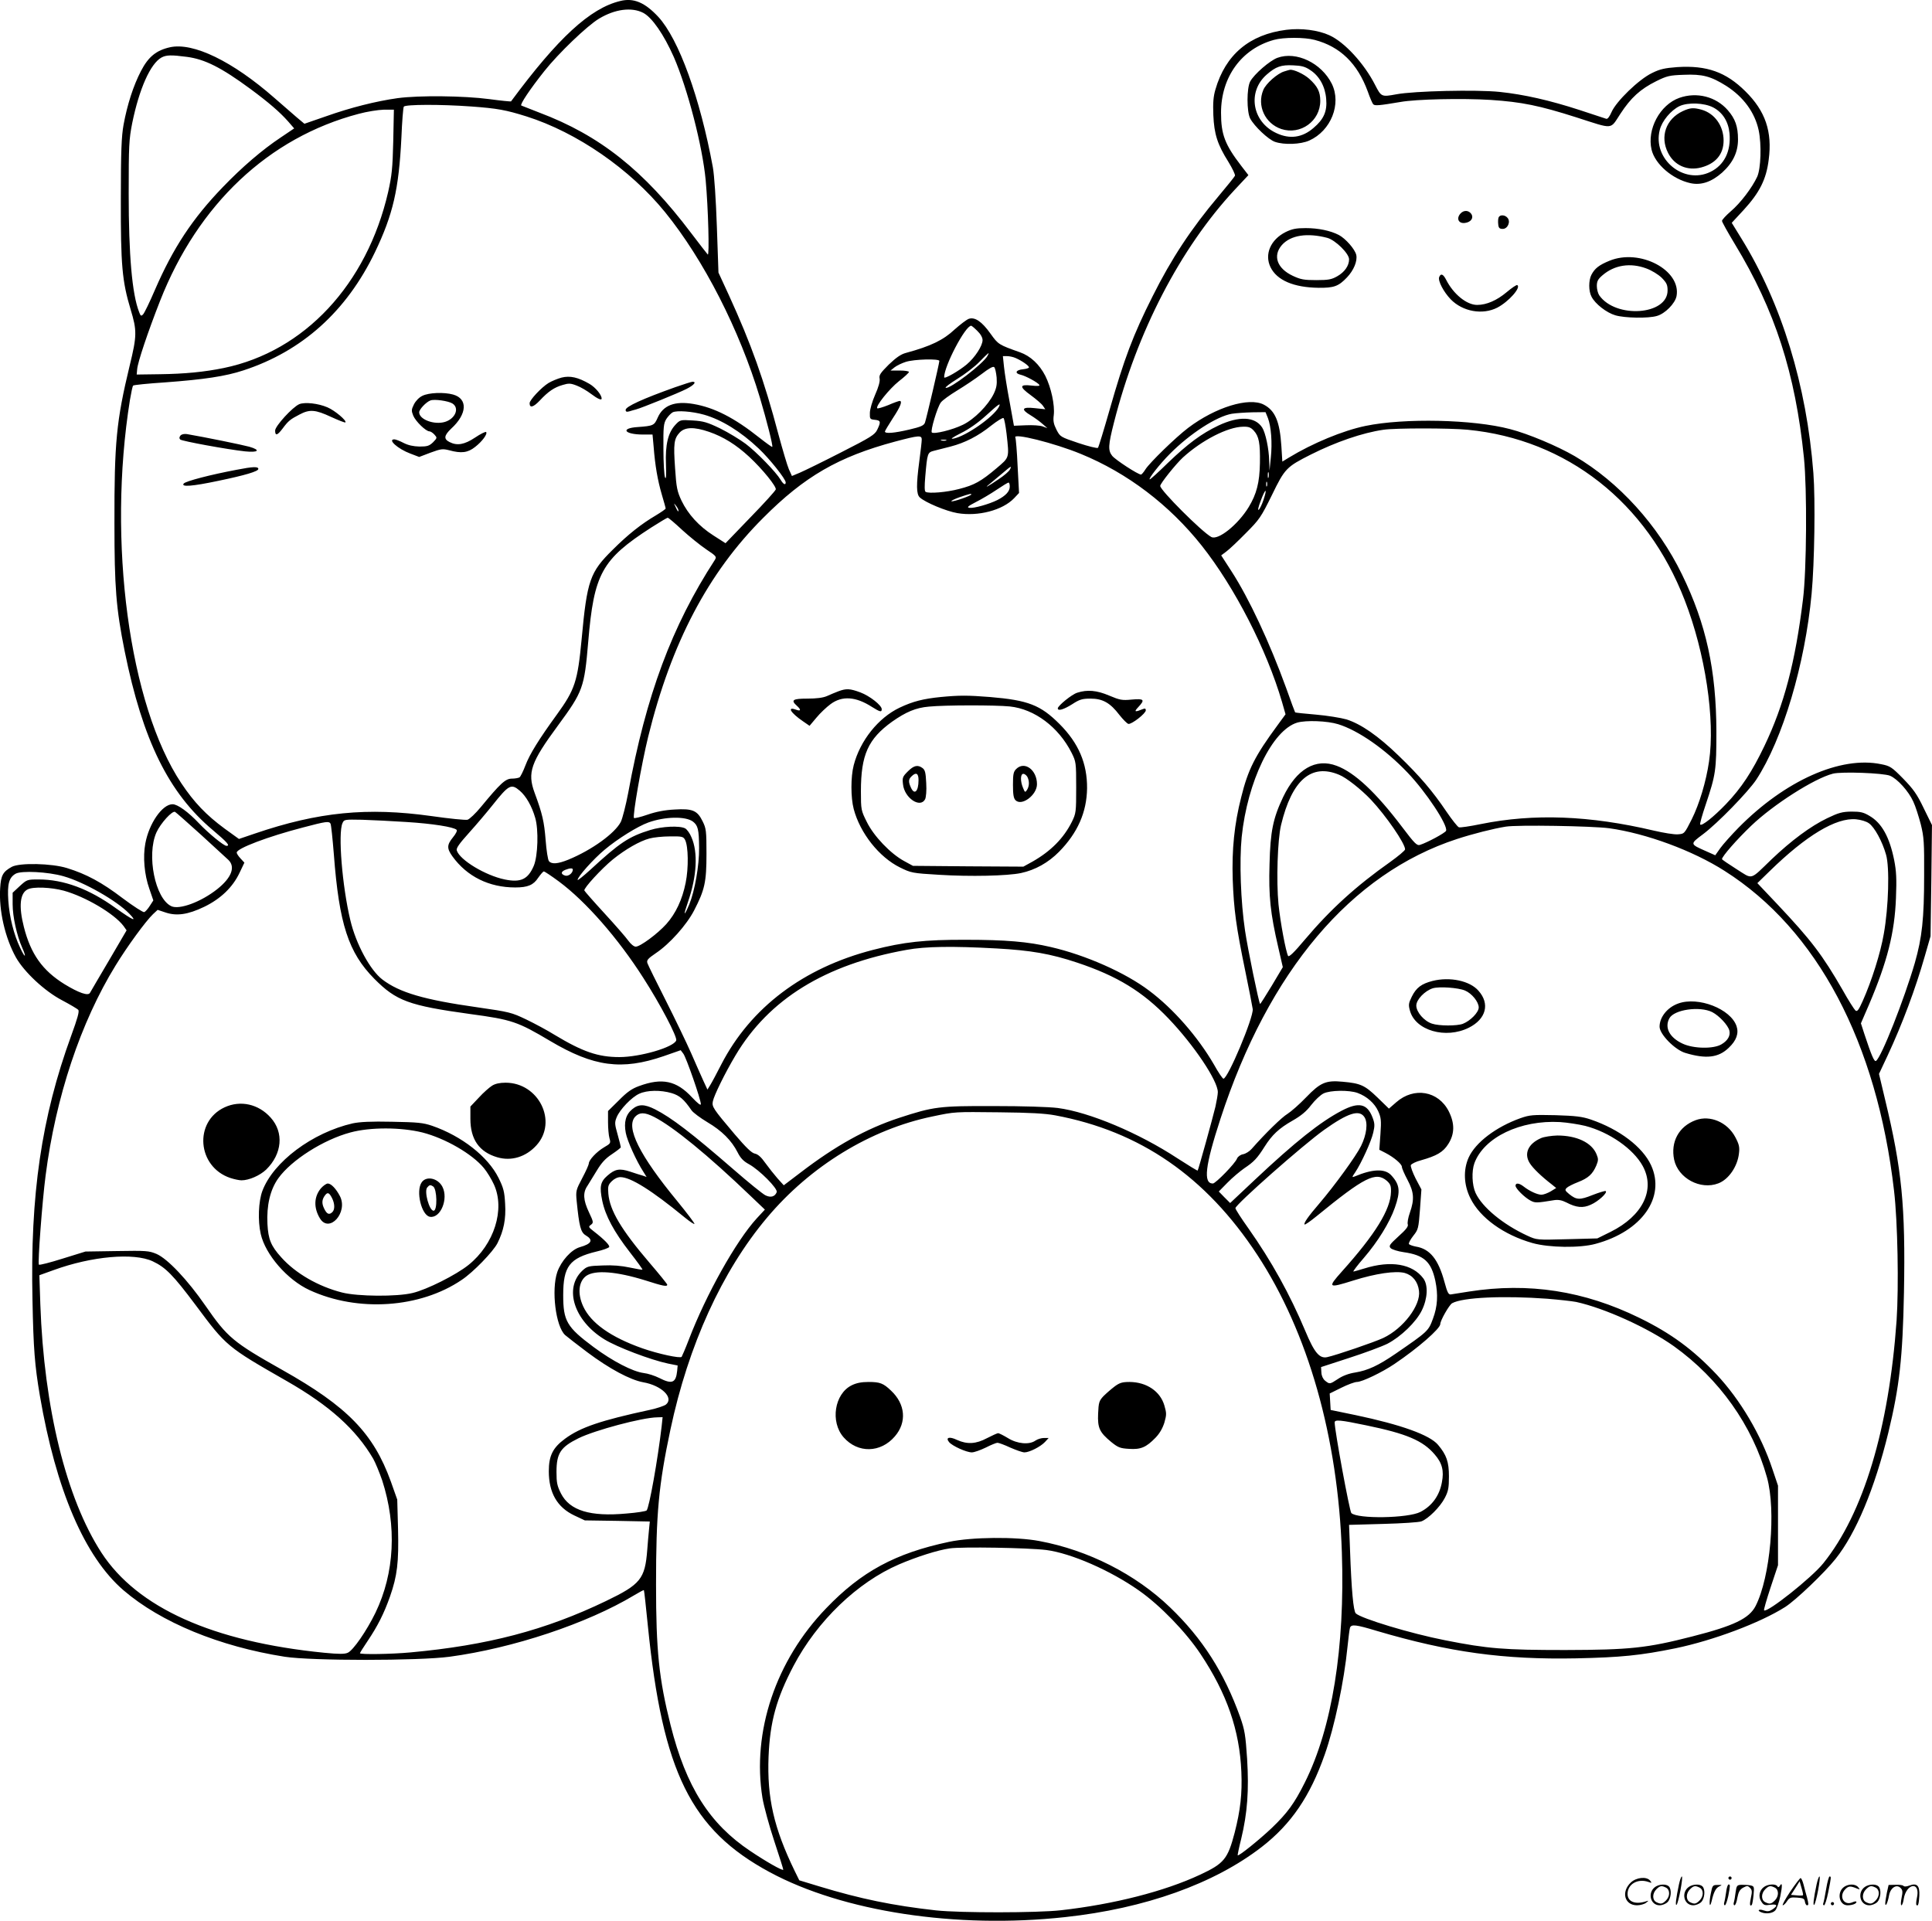 <?xml version="1.0" encoding="UTF-8"?>
<svg xmlns="http://www.w3.org/2000/svg" version="1.0" viewBox="0 0 1207.114 1200.202" preserveAspectRatio="xMidYMid meet">
  <g transform="translate(-0.097,1200.533) scale(0.1,-0.1)" fill="#000000" stroke="none">
    <path d="M3876 11999 c-188 -45 -390 -232 -682 -627 -1 -2 -62 4 -136 14 -158 21 -440 24 -573 6 -135 -19 -294 -59 -446 -113 l-136 -47 -49 41 c-27 23 -89 77 -138 120 -262 230 -508 349 -653 317 -85 -19 -135 -59 -181 -148 -48 -92 -86 -211 -109 -336 -13 -73 -17 -164 -17 -466 -1 -411 8 -512 61 -688 40 -132 40 -164 -6 -352 -83 -345 -96 -478 -95 -985 0 -399 10 -530 64 -799 113 -557 275 -886 550 -1117 91 -77 111 -99 86 -99 -17 0 -112 78 -171 140 -68 72 -134 120 -166 120 -64 0 -147 -120 -170 -245 -16 -84 -6 -196 25 -283 l25 -73 -22 -34 c-12 -19 -28 -37 -35 -39 -6 -3 -67 36 -135 87 -130 99 -227 151 -347 188 -96 30 -296 34 -345 8 -56 -31 -68 -53 -73 -133 -9 -140 31 -312 99 -434 52 -91 178 -209 286 -266 51 -27 97 -54 103 -61 8 -9 -5 -54 -44 -161 -186 -510 -257 -994 -242 -1654 6 -305 14 -405 46 -595 101 -590 280 -1008 523 -1217 233 -200 599 -351 1007 -415 169 -26 834 -26 1030 0 399 54 860 208 1153 384 32 19 59 34 61 32 2 -2 13 -103 25 -224 92 -914 270 -1273 761 -1538 458 -247 1165 -355 1845 -281 501 54 933 209 1230 439 184 143 302 317 393 577 61 172 121 458 142 671 6 59 13 114 16 122 9 22 37 19 169 -21 451 -133 791 -180 1245 -171 277 6 400 18 620 63 236 49 529 159 685 258 67 43 245 213 315 301 127 159 244 439 329 787 70 289 90 468 98 878 10 539 -13 770 -118 1205 l-38 160 54 115 c92 197 174 417 232 620 l36 125 5 348 4 347 -52 106 c-42 88 -65 119 -128 184 -71 72 -81 79 -137 90 -254 53 -601 -102 -892 -397 -45 -46 -96 -103 -114 -128 l-31 -44 -54 24 c-106 47 -106 45 -22 108 92 69 281 264 332 340 165 252 305 721 346 1162 18 192 24 588 11 755 -42 548 -198 1057 -449 1464 l-61 99 75 81 c99 108 141 191 156 314 23 175 -21 304 -146 427 -121 120 -241 163 -426 151 -77 -6 -107 -12 -157 -37 -82 -39 -224 -177 -253 -244 -12 -28 -25 -45 -33 -42 -6 2 -82 27 -167 55 -188 61 -347 97 -499 113 -145 15 -535 6 -646 -15 -92 -17 -94 -16 -132 58 -68 134 -191 268 -286 311 -70 32 -176 46 -269 34 -230 -29 -380 -155 -443 -373 -13 -44 -16 -84 -13 -160 5 -119 26 -184 94 -292 25 -41 44 -80 41 -87 -3 -7 -49 -64 -102 -127 -172 -204 -295 -391 -412 -625 -123 -244 -178 -391 -269 -710 -36 -126 -69 -234 -73 -238 -5 -4 -59 9 -122 30 -113 38 -114 39 -137 83 -18 36 -22 55 -17 92 7 62 -16 171 -53 245 -37 72 -93 124 -158 147 -133 47 -136 49 -184 116 -54 76 -98 106 -136 93 -14 -5 -53 -35 -88 -66 -71 -67 -150 -105 -305 -147 -31 -8 -61 -29 -107 -73 -52 -52 -62 -66 -57 -88 3 -17 -7 -53 -28 -100 -18 -41 -33 -92 -33 -114 -1 -38 1 -40 32 -43 36 -4 38 -12 14 -62 -15 -31 -40 -47 -227 -142 -115 -59 -232 -116 -258 -127 l-48 -20 -19 42 c-10 23 -39 121 -65 217 -90 341 -171 567 -310 871 l-65 141 -10 287 c-6 172 -16 320 -25 371 -80 434 -213 801 -341 940 -84 90 -154 120 -238 99z m144 -74 c55 -29 128 -134 191 -276 86 -198 179 -556 199 -769 16 -176 24 -477 13 -465 -5 6 -52 65 -103 133 -297 394 -573 612 -950 754 -57 22 -108 42 -112 44 -10 6 55 103 144 215 87 110 268 284 342 328 100 60 204 73 276 36z m4195 -169 c160 -42 268 -148 332 -323 13 -37 28 -73 34 -79 9 -11 38 -8 169 14 99 18 390 24 565 13 194 -13 303 -35 535 -109 237 -76 209 -78 275 22 66 101 124 154 224 204 67 33 83 37 172 40 117 5 169 -9 265 -69 108 -69 179 -166 203 -277 19 -89 14 -240 -9 -291 -32 -69 -105 -165 -165 -216 -30 -26 -55 -53 -55 -60 0 -7 37 -73 81 -146 250 -412 377 -805 431 -1334 20 -196 17 -703 -6 -885 -48 -393 -118 -659 -241 -916 -77 -161 -144 -263 -241 -364 -76 -79 -150 -138 -160 -127 -4 3 12 59 34 124 63 188 67 214 67 458 -1 383 -64 672 -215 981 -149 307 -395 578 -670 739 -108 63 -291 140 -404 169 -231 61 -661 70 -903 20 -141 -29 -333 -109 -479 -198 l-41 -25 -6 97 c-10 154 -39 222 -110 259 -93 48 -301 -16 -472 -145 -78 -59 -241 -218 -267 -259 -11 -18 -24 -33 -28 -33 -19 0 -160 92 -180 117 -27 34 -25 67 11 208 144 567 414 1088 753 1453 l87 93 -44 57 c-103 134 -127 197 -127 333 0 223 128 399 330 455 60 17 193 17 255 0z m-7046 -106 c112 -15 214 -66 396 -200 115 -85 183 -144 234 -201 l40 -46 -83 -56 c-116 -77 -243 -186 -364 -312 -188 -195 -309 -378 -423 -641 -33 -77 -66 -145 -74 -153 -12 -13 -16 -10 -25 15 -44 112 -65 357 -65 739 0 302 2 339 22 441 44 215 114 372 183 410 30 16 60 17 159 4z m1776 -310 c165 -12 217 -22 345 -62 316 -100 647 -329 866 -598 242 -298 465 -735 593 -1160 43 -145 83 -302 77 -307 -2 -2 -38 24 -80 57 -157 125 -283 189 -412 211 -117 20 -190 -8 -224 -86 -21 -48 -27 -51 -123 -58 -113 -7 -86 -47 33 -47 l58 0 7 -77 c9 -117 25 -209 51 -298 13 -44 24 -83 24 -87 0 -4 -28 -23 -61 -43 -90 -53 -173 -118 -270 -215 -142 -140 -160 -190 -194 -559 -25 -264 -42 -315 -155 -471 -112 -154 -170 -248 -196 -317 -14 -37 -31 -71 -37 -75 -7 -4 -28 -8 -48 -8 -40 0 -72 -30 -194 -178 -33 -40 -70 -75 -83 -79 -13 -3 -114 7 -225 23 -400 56 -707 26 -1103 -109 l-100 -34 -90 65 c-114 84 -190 163 -270 283 -326 489 -463 1512 -321 2396 8 46 16 86 20 89 3 4 93 13 199 20 244 18 378 38 490 75 367 120 644 369 822 739 113 236 149 393 165 716 4 100 11 187 15 193 9 14 230 15 421 1z m-487 -217 c-4 -170 -9 -215 -32 -318 -133 -577 -523 -995 -1026 -1099 -121 -25 -246 -37 -400 -39 l-145 -2 3 33 c3 43 68 236 143 427 237 604 679 1021 1241 1169 51 14 122 25 157 26 l63 0 -4 -197z m3649 -1185 c21 -20 33 -42 33 -58 0 -35 -47 -108 -98 -151 -47 -40 -142 -95 -142 -81 0 70 132 322 169 322 3 0 20 -14 38 -32z m64 -156 c-26 -49 -235 -209 -261 -200 -7 2 26 27 71 55 46 28 109 76 139 107 59 60 66 66 51 38z m176 -14 c39 -17 83 -48 83 -58 0 -5 -17 -10 -37 -12 -45 -4 -55 -25 -16 -34 32 -7 109 -49 118 -64 4 -7 -13 -8 -48 -4 -77 9 -79 -7 -6 -60 34 -25 68 -54 76 -66 l15 -22 -66 7 c-80 9 -89 -7 -25 -45 23 -14 55 -37 73 -53 l31 -27 -30 11 c-16 6 -63 9 -104 7 l-75 -3 -27 150 c-16 83 -31 180 -35 218 l-7 67 26 0 c14 0 39 -5 54 -12z m-477 -18 c0 -15 -81 -361 -90 -386 -7 -18 -26 -26 -98 -43 -94 -22 -152 -27 -152 -12 0 4 23 42 50 84 47 71 61 107 42 107 -5 0 -37 -11 -71 -26 -35 -14 -66 -23 -69 -20 -12 13 76 122 135 169 35 27 63 53 63 58 0 5 -26 9 -57 9 l-58 0 25 20 c14 11 45 26 70 34 52 17 210 21 210 6z m358 -104 c3 -43 -1 -65 -18 -101 -35 -72 -122 -160 -193 -194 -65 -32 -181 -60 -194 -48 -10 10 34 157 56 187 10 14 56 47 102 75 46 28 115 74 153 103 47 36 72 50 79 43 6 -6 12 -35 15 -65z m13 -185 c-34 -62 -203 -180 -281 -196 -25 -5 -12 5 45 34 51 25 110 67 158 111 81 74 94 82 78 51z m-1841 -47 c109 -31 229 -105 341 -211 69 -65 169 -191 169 -212 0 -20 -15 -12 -32 17 -29 48 -149 172 -218 224 -36 27 -107 70 -159 96 -81 39 -105 46 -172 50 -78 5 -79 4 -109 -28 -45 -49 -63 -123 -58 -246 2 -72 1 -97 -6 -82 -5 13 -10 93 -10 178 -1 136 1 159 18 187 11 17 29 36 40 42 26 13 122 6 196 -15z m3523 -21 c20 -53 28 -154 18 -248 l-8 -80 -2 60 c-2 78 -23 176 -44 209 -45 69 -145 73 -274 12 -105 -50 -190 -113 -315 -233 -58 -57 -109 -103 -113 -103 -13 0 62 96 126 160 125 126 292 234 387 250 26 4 84 8 128 9 l82 1 15 -37z m-1633 -98 c17 -154 19 -146 -62 -215 -98 -83 -140 -106 -234 -130 -79 -21 -190 -30 -210 -18 -7 5 -7 36 -2 95 13 150 14 151 56 162 20 5 66 17 102 26 89 23 172 65 254 131 38 30 73 51 77 47 5 -5 13 -49 19 -98z m1545 19 c32 -35 40 -78 38 -202 -2 -122 -21 -194 -70 -275 -67 -110 -191 -210 -234 -187 -59 32 -319 292 -319 319 0 15 97 136 141 177 118 108 281 192 377 193 34 1 48 -4 67 -25z m-3404 -7 c90 -31 170 -81 251 -156 83 -77 171 -186 166 -204 -2 -8 -73 -87 -159 -175 l-155 -161 -75 48 c-91 58 -159 133 -200 218 -27 58 -32 80 -40 201 -11 157 -7 186 29 225 33 34 89 36 183 4z m4740 13 c619 -60 1120 -453 1356 -1065 129 -331 191 -747 152 -1008 -18 -125 -61 -267 -108 -361 -46 -91 -46 -91 -87 -94 -22 -2 -89 9 -149 23 -403 95 -751 108 -1082 41 -68 -14 -129 -23 -137 -20 -8 3 -43 47 -77 97 -87 129 -169 225 -299 350 -128 124 -235 198 -326 227 -35 10 -121 24 -191 30 -70 6 -129 12 -130 14 -1 1 -27 69 -56 152 -104 286 -232 560 -342 730 l-64 99 32 24 c18 13 73 65 122 115 85 85 95 100 163 238 81 167 91 176 243 253 155 78 322 136 454 155 73 11 415 11 526 0z m-3411 -62 c0 -13 -7 -72 -15 -133 -20 -150 -19 -208 3 -228 35 -32 165 -86 235 -98 130 -22 282 18 354 93 l31 33 -9 168 c-4 92 -11 172 -14 178 -20 32 244 -34 409 -102 291 -119 554 -319 756 -574 205 -259 405 -648 501 -976 l22 -77 -49 -67 c-142 -193 -185 -277 -228 -451 -43 -168 -59 -328 -53 -514 7 -189 21 -294 79 -575 23 -110 43 -216 46 -235 6 -51 -155 -435 -183 -435 -5 0 -32 39 -59 88 -101 174 -254 349 -405 462 -149 113 -398 223 -616 273 -141 33 -281 45 -530 45 -256 1 -389 -14 -579 -63 -436 -112 -765 -361 -948 -715 -28 -55 -59 -113 -69 -129 l-18 -29 -25 54 c-14 30 -48 108 -77 174 -29 66 -101 215 -159 330 -59 116 -110 220 -114 232 -6 18 2 28 52 62 87 58 193 177 240 268 66 128 77 176 77 353 0 143 -2 159 -24 203 -33 68 -63 81 -175 74 -61 -3 -117 -14 -169 -32 -43 -15 -81 -24 -85 -21 -10 11 47 338 89 509 144 584 374 1023 719 1367 257 258 469 381 823 476 151 40 167 41 167 12z m153 -5 c-7 -2 -21 -2 -30 0 -10 3 -4 5 12 5 17 0 24 -2 18 -5z m397 -183 c-6 -11 -36 -37 -68 -58 -69 -47 -97 -62 -58 -31 15 12 51 42 79 66 57 49 62 51 47 23z m1617 -47 c-3 -10 -5 -4 -5 12 0 17 2 24 5 18 2 -7 2 -21 0 -30z m-10 -55 c-3 -7 -5 -2 -5 12 0 14 2 19 5 13 2 -7 2 -19 0 -25z m-1607 -3 c0 -30 -25 -57 -77 -84 -52 -26 -148 -53 -175 -49 -18 3 -10 10 40 36 34 17 93 52 130 77 37 25 70 45 74 45 5 0 8 -11 8 -25z m1585 -84 c-9 -27 -22 -54 -29 -61 -8 -6 -3 18 13 59 29 78 42 79 16 2z m-1825 35 c0 -8 -112 -47 -124 -43 -6 2 16 13 49 25 64 22 75 24 75 18z m-1830 -100 c0 -12 -5 -7 -19 24 -11 24 -11 24 3 6 9 -11 16 -24 16 -30z m23 -122 c45 -41 113 -96 150 -121 64 -43 67 -46 54 -67 -268 -412 -430 -847 -541 -1455 -15 -79 -36 -160 -46 -181 -36 -71 -181 -176 -327 -236 -66 -27 -105 -30 -122 -10 -7 8 -16 68 -21 133 -9 113 -20 163 -69 295 -46 126 -24 189 147 421 155 211 164 235 188 520 36 428 84 516 394 716 52 33 98 61 103 61 5 0 45 -34 90 -76z m4099 -1214 c126 -39 294 -156 433 -302 116 -121 254 -330 241 -364 -5 -13 -118 -74 -163 -88 -19 -6 -34 9 -111 111 -165 218 -297 341 -409 383 -132 50 -251 -20 -335 -195 -63 -133 -80 -214 -85 -420 -6 -199 5 -306 55 -521 l28 -122 -69 -116 c-39 -64 -71 -115 -73 -114 -8 8 -77 343 -94 458 -27 181 -36 433 -21 585 36 348 191 668 347 715 55 16 188 11 256 -10z m6 -316 c45 -18 137 -91 198 -155 95 -101 214 -274 214 -311 0 -7 -42 -42 -92 -78 -214 -151 -373 -295 -536 -488 -65 -78 -98 -109 -103 -100 -14 27 -48 207 -60 323 -14 146 -6 403 16 495 68 282 189 387 363 314z m3442 -6 c47 -20 116 -97 145 -161 14 -29 34 -93 47 -142 20 -81 22 -114 21 -320 0 -271 -13 -388 -58 -546 -66 -227 -210 -593 -243 -613 -11 -6 -28 34 -72 167 l-22 68 51 118 c113 265 160 448 168 666 5 120 2 168 -11 235 -29 145 -78 233 -154 277 -38 23 -57 27 -113 27 -58 -1 -80 -7 -151 -41 -104 -50 -224 -139 -348 -257 -139 -134 -115 -127 -220 -61 -49 31 -90 59 -90 62 0 17 94 124 183 209 138 132 393 295 510 325 54 14 317 4 357 -13z m-8562 -93 c40 -34 76 -97 97 -170 22 -74 17 -238 -9 -300 -36 -84 -81 -106 -182 -85 -120 25 -280 121 -299 181 -5 14 15 42 77 111 46 51 112 129 147 173 101 127 116 135 169 90z m-1992 -275 c81 -74 158 -145 171 -157 47 -44 21 -112 -68 -183 -102 -81 -238 -131 -288 -107 -101 48 -155 319 -93 460 26 58 100 139 117 129 7 -4 79 -68 161 -142z m3074 82 c32 -25 38 -48 39 -165 1 -110 -27 -268 -61 -352 -35 -82 -39 -74 -8 16 55 159 63 309 21 403 -10 25 -28 49 -39 55 -34 18 -144 13 -218 -10 -134 -41 -192 -80 -374 -248 -44 -40 -80 -69 -80 -64 0 20 99 131 169 189 81 68 206 146 273 170 103 37 231 40 278 6z m-1790 -3 c162 -10 296 -31 314 -49 5 -5 -4 -24 -23 -47 -38 -47 -39 -69 -3 -119 91 -126 229 -194 392 -194 79 0 114 15 144 61 15 21 30 39 35 39 5 0 47 -28 93 -62 169 -125 371 -356 529 -604 105 -163 213 -369 205 -390 -16 -43 -226 -104 -355 -104 -133 0 -229 33 -405 139 -45 28 -125 71 -177 96 -92 44 -104 47 -305 76 -333 47 -486 92 -593 173 -77 58 -166 223 -201 371 -51 212 -78 545 -49 607 10 23 13 23 122 21 62 -2 186 -8 277 -14z m9138 -8 c35 -24 84 -114 107 -196 23 -78 16 -328 -14 -495 -20 -118 -76 -295 -132 -420 -25 -56 -34 -68 -45 -59 -7 6 -44 63 -80 128 -127 220 -196 311 -409 537 l-124 131 77 75 c228 223 415 335 539 324 31 -3 65 -13 81 -25z m-9612 -2 c4 -7 13 -93 21 -193 33 -435 91 -613 253 -777 137 -138 215 -167 599 -220 261 -35 297 -48 499 -168 273 -162 448 -185 710 -95 l106 37 16 -21 c18 -22 110 -287 110 -316 0 -11 -20 5 -55 42 -97 105 -187 124 -331 71 -45 -16 -76 -38 -126 -89 l-68 -67 0 -69 c0 -38 4 -84 9 -101 9 -31 7 -33 -34 -57 -46 -27 -95 -79 -95 -101 0 -7 -18 -48 -41 -91 -39 -74 -41 -80 -35 -143 16 -159 25 -196 57 -215 49 -29 37 -53 -38 -74 -53 -16 -115 -85 -140 -155 -38 -112 -10 -340 49 -394 13 -11 75 -60 138 -107 139 -104 268 -173 350 -188 115 -20 193 -97 142 -139 -12 -9 -57 -24 -99 -33 -306 -66 -435 -109 -532 -181 -76 -56 -101 -106 -101 -203 0 -134 52 -225 159 -276 l66 -31 203 -3 203 -4 -5 -51 c-3 -29 -8 -86 -11 -127 -14 -181 -42 -215 -258 -319 -378 -182 -740 -277 -1222 -321 -117 -11 -315 -14 -315 -5 0 3 22 38 49 78 61 91 101 169 139 277 45 129 55 211 50 421 l-5 184 -40 113 c-109 301 -271 468 -678 697 -307 173 -343 203 -480 401 -112 162 -237 294 -306 324 -48 20 -64 21 -248 18 l-196 -3 -142 -44 c-79 -25 -146 -42 -149 -38 -8 8 21 397 42 557 63 490 219 958 437 1312 72 118 188 277 234 321 l29 27 48 -16 c70 -24 141 -14 243 35 103 50 178 122 221 213 l30 63 -24 26 c-13 14 -24 30 -24 37 0 26 195 100 415 157 144 38 161 40 171 24z m7989 -29 c230 -32 522 -139 722 -267 578 -367 951 -1071 1058 -1998 23 -195 30 -601 16 -810 -48 -677 -207 -1206 -458 -1518 -72 -90 -352 -312 -370 -294 -3 3 16 68 41 144 l46 138 0 249 0 248 -35 104 c-71 214 -201 433 -348 590 -148 157 -286 258 -482 354 -347 170 -693 223 -1065 165 -52 -8 -103 -16 -114 -18 -15 -2 -22 12 -40 78 -38 141 -91 207 -179 221 -20 4 -40 11 -43 16 -3 5 9 28 27 51 31 39 33 45 42 165 l9 125 -36 68 c-19 38 -33 76 -30 84 4 8 32 22 63 30 99 28 139 51 171 102 40 63 41 128 3 204 -65 128 -217 154 -328 57 l-46 -40 -72 70 c-79 76 -105 88 -217 98 -105 10 -139 -5 -228 -97 -42 -44 -95 -90 -117 -104 -34 -20 -136 -119 -224 -219 -13 -15 -37 -30 -53 -33 -17 -3 -33 -15 -38 -27 -11 -30 -134 -156 -151 -156 -61 0 -49 109 47 403 301 924 816 1534 1479 1750 98 32 228 65 304 77 72 12 541 4 646 -10z m-5774 -72 c21 -39 23 -177 4 -269 -21 -105 -62 -192 -121 -258 -55 -61 -163 -141 -191 -141 -11 0 -31 16 -46 37 -14 20 -81 97 -149 171 -68 74 -124 138 -126 143 -5 14 107 136 178 194 78 63 168 115 229 131 25 7 83 13 128 13 75 1 83 -1 94 -21z m-701 -186 c0 -23 -28 -44 -48 -38 -28 9 -28 24 1 36 28 11 47 12 47 2z m-3182 -42 c128 -36 333 -153 411 -234 53 -55 25 -43 -85 35 -166 120 -325 179 -482 179 -71 0 -73 -1 -117 -41 l-45 -42 0 -72 c0 -77 26 -196 60 -272 29 -65 17 -66 -13 0 -40 83 -67 193 -74 294 -7 105 4 145 46 169 36 20 202 12 299 -16z m1 -90 c137 -38 316 -144 374 -221 l19 -27 -110 -188 c-61 -104 -115 -195 -119 -203 -12 -20 -69 0 -158 54 -139 86 -212 189 -255 359 -33 129 -24 211 24 234 35 18 147 13 225 -8z m5826 -361 c217 -12 339 -33 507 -89 249 -83 409 -181 569 -348 160 -167 309 -390 309 -461 0 -14 -7 -55 -15 -91 -17 -71 -106 -393 -111 -399 -2 -2 -59 33 -127 77 -241 158 -549 288 -747 314 -57 7 -215 12 -400 12 -341 1 -375 -3 -592 -74 -204 -67 -397 -174 -616 -342 l-104 -79 -39 43 c-21 24 -55 67 -76 96 -26 37 -46 55 -66 59 -20 4 -54 37 -125 120 -137 162 -144 173 -137 207 7 36 75 175 141 286 209 352 561 569 1069 660 118 22 290 24 560 9z m-2028 -904 c50 -15 77 -38 125 -108 10 -14 54 -47 99 -74 90 -53 151 -114 189 -189 18 -36 37 -55 70 -73 66 -36 182 -153 174 -175 -11 -28 -37 -36 -70 -20 -17 8 -107 81 -200 162 -264 229 -387 323 -491 376 -66 33 -103 33 -142 0 -40 -33 -53 -81 -40 -148 9 -49 66 -175 110 -243 l20 -32 -23 8 c-13 3 -48 15 -79 25 -67 22 -95 17 -143 -25 -44 -38 -50 -69 -32 -157 20 -95 73 -193 173 -322 45 -58 80 -106 78 -108 -2 -2 -37 4 -79 13 -51 11 -107 16 -170 13 -89 -3 -97 -5 -127 -33 -116 -110 -51 -312 137 -428 79 -49 290 -129 399 -152 l60 -12 -3 -34 c-8 -75 -32 -85 -112 -44 -28 14 -71 28 -98 31 -68 9 -192 73 -312 162 -168 125 -190 163 -190 325 0 179 39 231 208 272 40 9 75 22 79 28 6 10 -30 47 -97 99 -32 25 -34 28 -17 40 17 13 17 17 -12 78 -36 76 -39 123 -10 165 11 17 37 60 59 96 29 48 53 75 94 102 31 21 56 40 56 44 0 4 -9 39 -20 79 -19 66 -19 76 -6 108 20 49 94 126 141 147 49 23 134 24 202 4z m4286 1 c58 -21 107 -65 129 -114 18 -40 20 -58 14 -143 l-7 -98 39 -20 c52 -27 102 -69 102 -87 0 -9 16 -45 35 -81 41 -77 44 -122 15 -205 -11 -31 -17 -64 -13 -74 4 -12 -11 -32 -58 -74 -57 -52 -62 -60 -49 -74 8 -8 45 -20 81 -25 127 -18 172 -59 198 -179 18 -87 14 -160 -15 -237 -28 -77 -32 -80 -234 -219 -108 -74 -173 -104 -252 -117 -40 -6 -79 -21 -107 -40 -52 -34 -52 -34 -81 -11 -13 11 -22 30 -23 51 l-2 34 175 57 c96 31 204 71 240 89 84 44 179 135 215 209 36 74 40 157 9 199 -68 91 -203 114 -369 62 -33 -10 -64 -19 -68 -19 -4 0 25 39 66 86 86 100 160 219 193 313 36 102 32 144 -24 204 -39 41 -116 38 -227 -9 -18 -7 -18 -5 4 27 38 57 100 193 112 247 10 43 10 58 -5 96 -33 85 -85 97 -192 41 -134 -70 -291 -195 -543 -432 l-154 -145 -36 36 -35 36 54 55 c30 31 78 71 105 90 60 40 81 62 127 135 47 74 89 114 175 163 51 29 86 57 116 97 24 31 59 64 78 73 42 20 158 22 212 3z m-1889 -140 c530 -99 941 -382 1262 -871 318 -484 505 -1140 529 -1860 20 -594 -61 -1098 -232 -1439 -65 -130 -109 -190 -206 -283 -78 -74 -206 -177 -213 -171 -1 2 8 48 22 103 39 162 49 304 37 500 -10 150 -15 180 -43 260 -100 279 -236 492 -438 686 -216 208 -512 358 -817 415 -148 28 -422 25 -564 -5 -336 -71 -548 -186 -767 -414 -316 -327 -466 -773 -399 -1187 9 -52 42 -174 74 -270 32 -96 57 -176 56 -178 -6 -7 -108 51 -206 117 -255 170 -401 401 -498 786 -73 290 -91 466 -91 880 0 443 16 619 90 968 112 527 322 989 603 1323 271 323 647 553 1034 633 143 30 136 29 418 26 190 -2 284 -7 349 -19z m-2506 -10 c119 -61 335 -237 604 -495 l88 -84 -51 -55 c-129 -141 -316 -475 -424 -757 -21 -55 -42 -103 -45 -108 -10 -11 -144 18 -245 53 -198 70 -322 158 -370 262 -37 80 -29 156 19 191 55 38 187 28 368 -28 112 -36 138 -41 138 -27 0 4 -50 66 -111 137 -177 207 -248 327 -257 431 -4 46 -1 56 21 78 16 16 37 26 54 26 64 0 195 -82 401 -251 34 -28 62 -46 62 -41 0 6 -47 68 -105 139 -240 291 -326 465 -265 531 27 28 59 28 118 -2z m4438 -1 c23 -35 14 -109 -21 -180 -30 -62 -166 -249 -261 -360 -68 -79 -99 -123 -92 -131 3 -3 36 20 74 51 301 246 371 281 440 222 22 -20 27 -32 26 -68 -2 -111 -98 -266 -307 -499 -91 -102 -87 -106 72 -56 140 44 264 62 321 47 49 -14 82 -54 89 -112 12 -89 -98 -235 -223 -294 -58 -27 -295 -108 -351 -120 -48 -10 -80 28 -137 165 -96 228 -210 434 -355 640 -45 63 -81 119 -81 126 0 22 421 394 554 489 149 106 220 129 252 80z m-7571 -901 c81 -38 128 -86 268 -273 192 -258 195 -261 569 -475 268 -153 434 -303 541 -486 14 -25 39 -86 56 -135 92 -285 78 -578 -42 -827 -55 -113 -139 -235 -173 -250 -19 -9 -56 -9 -148 0 -695 69 -1167 281 -1391 625 -220 339 -359 904 -382 1552 l-6 182 89 32 c239 87 501 110 619 55z m8714 -234 c73 -6 154 -15 180 -20 178 -39 449 -162 611 -277 283 -203 491 -496 581 -819 58 -208 21 -624 -71 -804 -40 -78 -136 -124 -395 -190 -284 -73 -391 -84 -795 -85 -381 0 -483 8 -750 61 -215 42 -525 136 -558 168 -15 15 -27 144 -36 397 l-6 156 213 6 c116 3 224 10 239 16 43 16 117 90 146 146 22 42 26 63 26 135 0 91 -15 134 -68 197 -52 62 -231 126 -516 186 l-155 32 -3 51 -3 52 73 36 c40 20 84 36 97 36 32 0 157 60 234 112 147 99 287 221 287 250 0 22 56 120 74 130 66 37 323 48 595 28z m-5534 -797 c-24 -207 -78 -510 -94 -526 -5 -5 -61 -14 -125 -19 -227 -21 -355 18 -410 125 -24 48 -28 67 -28 135 0 117 26 155 137 210 101 50 399 130 493 131 l33 1 -6 -57z m4402 6 c252 -52 354 -95 428 -182 47 -54 59 -102 45 -174 -15 -83 -62 -148 -134 -185 -77 -40 -394 -45 -432 -7 -11 12 -104 515 -104 566 0 19 34 16 197 -18z m-1999 -779 c154 -20 400 -127 579 -253 133 -93 294 -260 385 -397 165 -248 244 -476 255 -736 6 -136 -6 -241 -42 -381 -43 -164 -66 -192 -216 -262 -222 -104 -540 -185 -869 -222 -148 -17 -628 -17 -780 -1 -270 30 -473 72 -730 150 l-125 38 -29 59 c-130 268 -173 456 -163 714 9 218 49 363 156 567 148 281 399 522 659 634 112 48 241 89 317 100 74 11 490 4 603 -10z M7982 11644 c-48 -18 -145 -102 -170 -148 -22 -42 -22 -188 0 -231 26 -49 114 -132 155 -146 58 -20 160 -16 214 8 136 61 203 229 141 355 -65 130 -222 205 -340 162z m206 -77 c57 -37 93 -103 99 -180 7 -77 -15 -127 -79 -181 -70 -61 -149 -72 -233 -32 -151 70 -182 258 -60 365 57 50 91 62 166 58 52 -2 75 -8 107 -30z M8025 11559 c-42 -12 -115 -76 -131 -116 -41 -98 11 -210 113 -244 120 -39 243 50 243 176 0 57 -17 91 -69 138 -32 29 -98 60 -121 56 -3 0 -19 -5 -35 -10z M10494 11394 c-122 -43 -204 -197 -174 -324 22 -91 130 -184 242 -209 67 -15 132 7 199 66 67 61 99 127 99 207 0 81 -17 129 -64 183 -74 85 -194 115 -302 77z m211 -60 c59 -31 95 -88 102 -162 10 -112 -33 -199 -120 -241 -167 -81 -362 81 -316 262 14 57 70 123 123 149 54 25 155 21 211 -8z M10515 11311 c-105 -49 -144 -159 -92 -261 39 -78 120 -114 207 -91 91 24 140 83 140 168 0 92 -56 170 -138 193 -51 14 -71 12 -117 -9z M9126 10671 c-27 -30 -13 -63 26 -59 38 4 58 30 42 56 -16 24 -47 26 -68 3z M9364 10646 c-3 -8 -4 -27 -2 -43 2 -22 8 -28 28 -28 31 0 51 45 30 69 -16 20 -49 21 -56 2z M8033 10555 c-93 -47 -133 -138 -94 -219 40 -82 145 -127 300 -129 96 -1 125 9 178 65 42 44 66 102 58 140 -8 36 -67 103 -109 125 -52 27 -128 43 -207 43 -60 0 -85 -5 -126 -25z m261 -36 c51 -14 136 -98 136 -134 0 -40 -28 -80 -74 -106 -35 -20 -55 -24 -131 -24 -77 0 -98 4 -147 27 -98 46 -126 125 -68 192 55 62 158 78 284 45z M10057 10376 c-66 -27 -92 -48 -113 -88 -18 -35 -18 -102 1 -137 23 -45 94 -100 149 -116 58 -17 204 -20 259 -4 51 14 114 78 123 124 30 162 -229 299 -419 221z m230 -48 c33 -12 74 -37 96 -58 31 -32 37 -44 37 -80 0 -154 -324 -177 -427 -30 -8 12 -15 38 -15 58 0 30 7 43 35 67 75 65 175 80 274 43z M8993 10274 c-9 -23 27 -92 72 -139 75 -77 199 -99 291 -52 71 37 150 126 125 141 -4 3 -34 -17 -66 -44 -62 -52 -126 -80 -185 -80 -65 0 -148 67 -194 158 -18 35 -33 41 -43 16z M3510 9646 c-26 -7 -62 -22 -82 -34 -44 -27 -118 -106 -118 -126 0 -32 23 -26 63 16 53 57 91 83 144 98 36 11 49 11 87 -4 25 -9 65 -33 90 -52 41 -31 66 -42 66 -29 0 23 -38 69 -75 91 -72 42 -122 53 -175 40z M4220 9586 c-202 -72 -310 -121 -310 -142 0 -11 6 -14 23 -9 12 4 31 9 42 12 37 10 264 102 315 128 47 24 65 45 38 45 -7 0 -56 -16 -108 -34z M2640 9532 c-21 -10 -42 -32 -53 -54 -16 -32 -16 -40 -4 -70 15 -36 79 -98 101 -98 7 0 21 -9 31 -20 18 -20 18 -21 -8 -48 -24 -23 -36 -27 -85 -27 -39 1 -71 8 -100 23 -23 12 -49 22 -57 22 -45 0 22 -60 100 -89 l55 -21 71 27 c65 24 76 25 116 15 76 -21 117 -16 163 21 44 34 79 82 68 93 -4 3 -35 -12 -69 -35 -66 -44 -112 -52 -159 -28 -38 19 -35 41 10 84 100 91 105 187 12 213 -58 16 -152 12 -192 -8z m188 -48 c45 -29 18 -95 -47 -115 -67 -20 -161 15 -161 60 0 18 43 64 70 74 24 10 113 -3 138 -19z M1871 9480 c-42 -18 -151 -137 -151 -165 0 -35 14 -31 47 13 35 47 47 57 105 87 64 34 99 31 198 -15 46 -21 86 -37 89 -34 10 10 -65 74 -112 94 -58 25 -141 34 -176 20z M1128 9283 c-7 -9 -8 -17 -1 -24 10 -10 294 -62 404 -74 85 -9 101 8 27 29 -44 12 -278 60 -390 79 -17 2 -33 -1 -40 -10z M1480 9070 c-165 -31 -318 -71 -331 -86 -19 -23 52 -18 217 17 164 34 249 59 249 74 0 16 -33 15 -135 -5z M5240 7686 c-19 -7 -52 -21 -72 -30 -25 -11 -66 -16 -123 -16 -91 0 -105 -9 -65 -45 28 -25 25 -36 -6 -24 -58 21 -33 -20 43 -72 l42 -29 43 51 c23 28 63 66 89 85 72 53 157 47 258 -18 51 -32 61 -34 61 -14 0 24 -75 83 -134 105 -65 24 -87 25 -136 7z M6732 7677 c-34 -10 -122 -82 -122 -98 0 -18 36 -8 90 26 46 30 63 35 115 35 76 0 123 -27 180 -102 23 -29 48 -54 56 -56 20 -4 109 65 109 85 0 10 -5 13 -17 8 -52 -21 -59 -19 -30 12 43 46 37 54 -41 47 -61 -6 -74 -3 -141 25 -77 33 -137 38 -199 18z M5879 7650 c-109 -11 -174 -27 -258 -67 -132 -63 -246 -205 -286 -359 -19 -73 -19 -202 0 -274 40 -151 159 -301 289 -365 69 -34 76 -36 246 -46 192 -12 424 -7 510 11 89 19 171 65 238 133 116 118 173 247 175 397 1 155 -53 282 -172 401 -119 119 -196 149 -435 169 -140 11 -191 11 -307 0z m431 -59 c155 -16 305 -129 386 -289 28 -56 29 -61 29 -217 0 -154 -1 -162 -27 -215 -51 -102 -131 -183 -245 -248 l-58 -32 -345 2 -345 3 -55 30 c-85 46 -190 156 -233 244 -36 72 -37 76 -37 192 0 228 45 327 195 435 87 61 148 87 230 94 100 10 416 10 505 1z M5673 7185 c-33 -33 -35 -39 -30 -81 9 -85 107 -151 138 -93 6 13 10 54 7 101 -3 65 -7 82 -23 94 -30 22 -54 17 -92 -21z m67 -54 c0 -72 -26 -96 -48 -46 -16 35 -15 51 4 69 28 28 44 20 44 -23z M6350 7200 c-17 -17 -20 -33 -20 -99 0 -61 4 -84 16 -96 39 -39 134 33 134 100 0 90 -78 147 -130 95z m70 -49 c13 -26 13 -57 -2 -81 -12 -18 -13 -17 -25 12 -18 42 -17 88 2 88 8 0 19 -9 25 -19z M3075 5221 c-16 -10 -54 -43 -82 -74 l-53 -56 0 -77 c0 -128 55 -207 168 -240 88 -26 179 2 245 75 134 148 14 391 -193 391 -36 0 -65 -6 -85 -19z M1404 5086 c-193 -90 -171 -371 35 -441 24 -8 56 -15 71 -15 47 0 115 30 154 67 100 98 112 232 28 325 -76 85 -189 110 -288 64z M2205 4986 c-253 -58 -497 -241 -565 -423 -24 -65 -29 -185 -10 -268 29 -129 166 -287 305 -351 301 -139 691 -113 951 64 71 47 196 176 223 229 39 78 54 151 48 246 -4 76 -10 99 -41 162 -66 133 -230 262 -416 326 -56 19 -90 22 -250 25 -132 3 -202 -1 -245 -10z m435 -57 c144 -37 311 -134 384 -222 20 -24 48 -70 63 -103 71 -155 2 -374 -159 -503 -77 -62 -260 -154 -349 -175 -98 -24 -343 -22 -441 3 -149 38 -291 120 -380 220 -64 71 -81 112 -86 208 -6 116 17 215 68 286 82 114 282 241 450 286 125 34 316 33 450 0z M2636 4618 c-39 -55 -1 -209 52 -216 66 -10 116 113 77 188 -28 54 -100 69 -129 28z m71 -26 c25 -16 28 -152 3 -152 -27 0 -60 121 -40 145 14 17 20 18 37 7z M2006 4580 c-44 -53 -46 -122 -6 -188 58 -95 177 37 125 139 -24 46 -55 79 -76 79 -9 0 -29 -14 -43 -30z m69 -60 c18 -35 19 -72 3 -88 -20 -20 -35 -14 -52 22 -16 33 -14 57 7 84 15 19 25 15 42 -18z M8952 5876 c-70 -18 -102 -42 -130 -98 -20 -41 -22 -51 -12 -87 33 -125 224 -180 369 -107 107 54 132 149 60 230 -54 63 -179 89 -287 62z m202 -60 c43 -18 86 -71 86 -106 0 -30 -51 -83 -99 -102 -37 -14 -149 -14 -193 1 -49 16 -98 72 -98 113 0 37 53 92 103 108 40 12 158 4 201 -14z M10487 5735 c-68 -24 -117 -85 -117 -145 0 -47 96 -145 161 -164 129 -39 207 -30 271 32 48 45 64 90 49 135 -36 108 -239 187 -364 142z m212 -54 c44 -23 98 -81 107 -115 8 -32 -10 -63 -49 -86 -49 -30 -175 -28 -243 4 -82 38 -114 100 -83 158 29 55 190 78 268 39z M9500 5018 c-151 -54 -280 -151 -323 -246 -34 -76 -31 -170 11 -254 60 -122 208 -229 388 -280 103 -29 296 -32 394 -5 289 78 439 290 347 491 -53 115 -198 225 -377 286 -53 18 -93 23 -220 27 -142 3 -160 2 -220 -19z m406 -48 c150 -39 300 -143 359 -251 80 -147 0 -311 -201 -411 l-83 -41 -189 -5 c-189 -5 -189 -5 -248 22 -152 70 -283 178 -324 268 -22 49 -25 135 -7 185 60 162 288 271 535 257 46 -3 117 -14 158 -24z M9630 4894 c-81 -35 -109 -97 -71 -157 20 -32 73 -83 138 -133 l27 -22 -34 -21 c-19 -11 -45 -21 -58 -21 -25 0 -74 22 -111 51 -28 22 -51 25 -51 5 0 -17 56 -73 94 -93 29 -15 37 -15 147 3 26 4 48 0 76 -14 63 -33 105 -37 154 -14 46 20 107 76 92 85 -4 2 -41 -9 -82 -25 -80 -32 -100 -31 -146 6 -26 22 -28 26 -15 39 8 8 40 24 71 36 64 25 91 50 114 104 13 32 13 41 1 70 -30 73 -124 117 -245 117 -36 -1 -82 -8 -101 -16z M10596 5006 c-106 -39 -158 -136 -135 -247 25 -116 164 -191 276 -148 64 24 120 105 129 187 5 39 1 57 -23 102 -49 93 -157 139 -247 106z M5322 3349 c-107 -53 -135 -228 -50 -325 89 -101 231 -98 320 6 76 88 66 202 -24 286 -48 46 -69 54 -140 54 -44 0 -76 -6 -106 -21z M6964 3341 c-21 -16 -52 -43 -69 -60 -27 -29 -30 -40 -33 -109 -4 -90 9 -117 83 -178 41 -33 55 -39 110 -42 73 -5 107 9 166 70 26 27 44 59 55 94 14 49 14 59 0 107 -26 89 -111 146 -217 147 -46 0 -63 -5 -95 -29z M6168 3019 c-69 -37 -124 -40 -188 -11 -48 23 -73 15 -49 -14 20 -24 108 -64 142 -64 15 0 54 14 87 30 33 17 66 30 73 30 8 0 44 -13 80 -30 37 -16 76 -30 89 -30 30 0 100 35 128 65 l23 25 -29 0 c-16 0 -40 -7 -53 -16 -39 -28 -114 -21 -172 15 -28 17 -56 31 -62 31 -7 -1 -38 -15 -69 -31z M10491 230 c-18 -85 -24 -135 -15 -127 12 11 43 177 33 177 -4 0 -12 -22 -18 -50z M10800 270 c0 -5 5 -10 10 -10 6 0 10 5 10 10 0 6 -4 10 -10 10 -5 0 -10 -4 -10 -10z M11351 230 c-18 -85 -24 -135 -15 -127 12 11 43 177 33 177 -4 0 -12 -22 -18 -50z M11411 203 c-7 -42 -15 -82 -18 -90 -3 -7 -1 -13 5 -13 5 0 17 37 26 83 19 95 19 97 8 97 -4 0 -14 -34 -21 -77z M10191 243 c-63 -59 -40 -143 38 -143 20 0 46 7 57 16 18 14 18 15 -6 7 -64 -19 -110 0 -110 48 0 61 63 98 130 75 22 -8 23 -7 11 8 -22 27 -85 21 -120 -11z M11186 185 c-31 -47 -52 -85 -46 -85 5 0 17 11 26 25 15 23 23 26 63 23 39 -3 46 -6 49 -25 2 -13 8 -23 13 -23 11 0 11 6 0 50 -6 19 -15 54 -21 78 -6 23 -14 42 -19 42 -4 0 -33 -38 -65 -85z m80 -22 c-2 -3 -20 -3 -40 -1 l-35 3 27 42 27 43 12 -42 c7 -23 11 -43 9 -45z M10343 215 c-50 -35 -31 -115 27 -115 17 0 39 9 50 20 22 22 27 79 8 98 -16 16 -59 15 -85 -3z m68 -5 c25 -14 25 -54 -1 -80 -23 -23 -33 -24 -61 -10 -25 14 -25 54 1 80 23 23 33 24 61 10z M10553 215 c-50 -35 -31 -115 27 -115 17 0 39 9 50 20 22 22 27 79 8 98 -16 16 -59 15 -85 -3z m68 -5 c25 -14 25 -54 -1 -80 -23 -23 -33 -24 -61 -10 -25 14 -25 54 1 80 23 23 33 24 61 10z M10690 173 c-12 -56 -8 -100 5 -48 13 57 26 83 48 93 20 9 19 10 -10 9 -31 0 -33 -2 -43 -54z M10786 183 c-4 -27 -9 -56 -12 -65 -3 -10 -1 -18 4 -18 5 0 14 26 21 57 13 68 13 73 2 73 -5 0 -12 -21 -15 -47z M10845 181 c-3 -25 -8 -54 -11 -63 -3 -10 -1 -18 4 -18 6 0 14 21 18 47 7 36 15 51 36 63 25 13 29 13 43 -1 13 -13 14 -24 6 -60 -9 -41 -8 -59 5 -47 3 3 8 31 11 61 5 53 4 56 -18 61 -13 3 -38 4 -56 4 -29 -1 -32 -4 -38 -47z M11023 215 c-30 -21 -38 -62 -17 -92 14 -22 21 -25 55 -20 45 6 50 -5 14 -29 -20 -13 -31 -14 -55 -6 -30 11 -44 -1 -14 -12 30 -12 71 -6 87 12 9 10 23 49 31 87 14 68 13 93 -3 66 -6 -9 -11 -10 -15 -2 -10 16 -58 14 -83 -4z m68 -5 c25 -14 25 -54 -1 -80 -23 -23 -33 -24 -61 -10 -25 14 -25 54 1 80 23 23 33 24 61 10z M11523 215 c-47 -33 -32 -115 21 -115 31 0 56 10 56 21 0 5 -11 4 -24 -2 -55 -25 -89 38 -45 82 20 20 31 21 74 3 18 -7 18 -6 6 9 -17 21 -59 22 -88 2z M11653 215 c-50 -35 -31 -115 27 -115 17 0 39 9 50 20 22 22 27 79 8 98 -16 16 -59 15 -85 -3z m68 -5 c25 -14 25 -54 -1 -80 -23 -23 -33 -24 -61 -10 -25 14 -25 54 1 80 23 23 33 24 61 10z M11790 178 c-5 -27 -10 -57 -10 -66 1 -27 16 5 24 51 9 47 47 71 72 45 13 -13 14 -24 6 -62 -5 -25 -6 -46 -1 -46 5 0 12 19 15 42 7 43 33 78 59 78 23 0 33 -29 23 -73 -5 -22 -6 -42 -3 -45 10 -11 15 6 18 58 3 64 -15 81 -63 63 -18 -7 -32 -7 -36 -2 -3 5 -25 8 -49 7 l-44 -1 -11 -49z M11440 110 c0 -5 5 -10 10 -10 6 0 10 5 10 10 0 6 -4 10 -10 10 -5 0 -10 -4 -10 -10z"></path>
  </g>
</svg>
